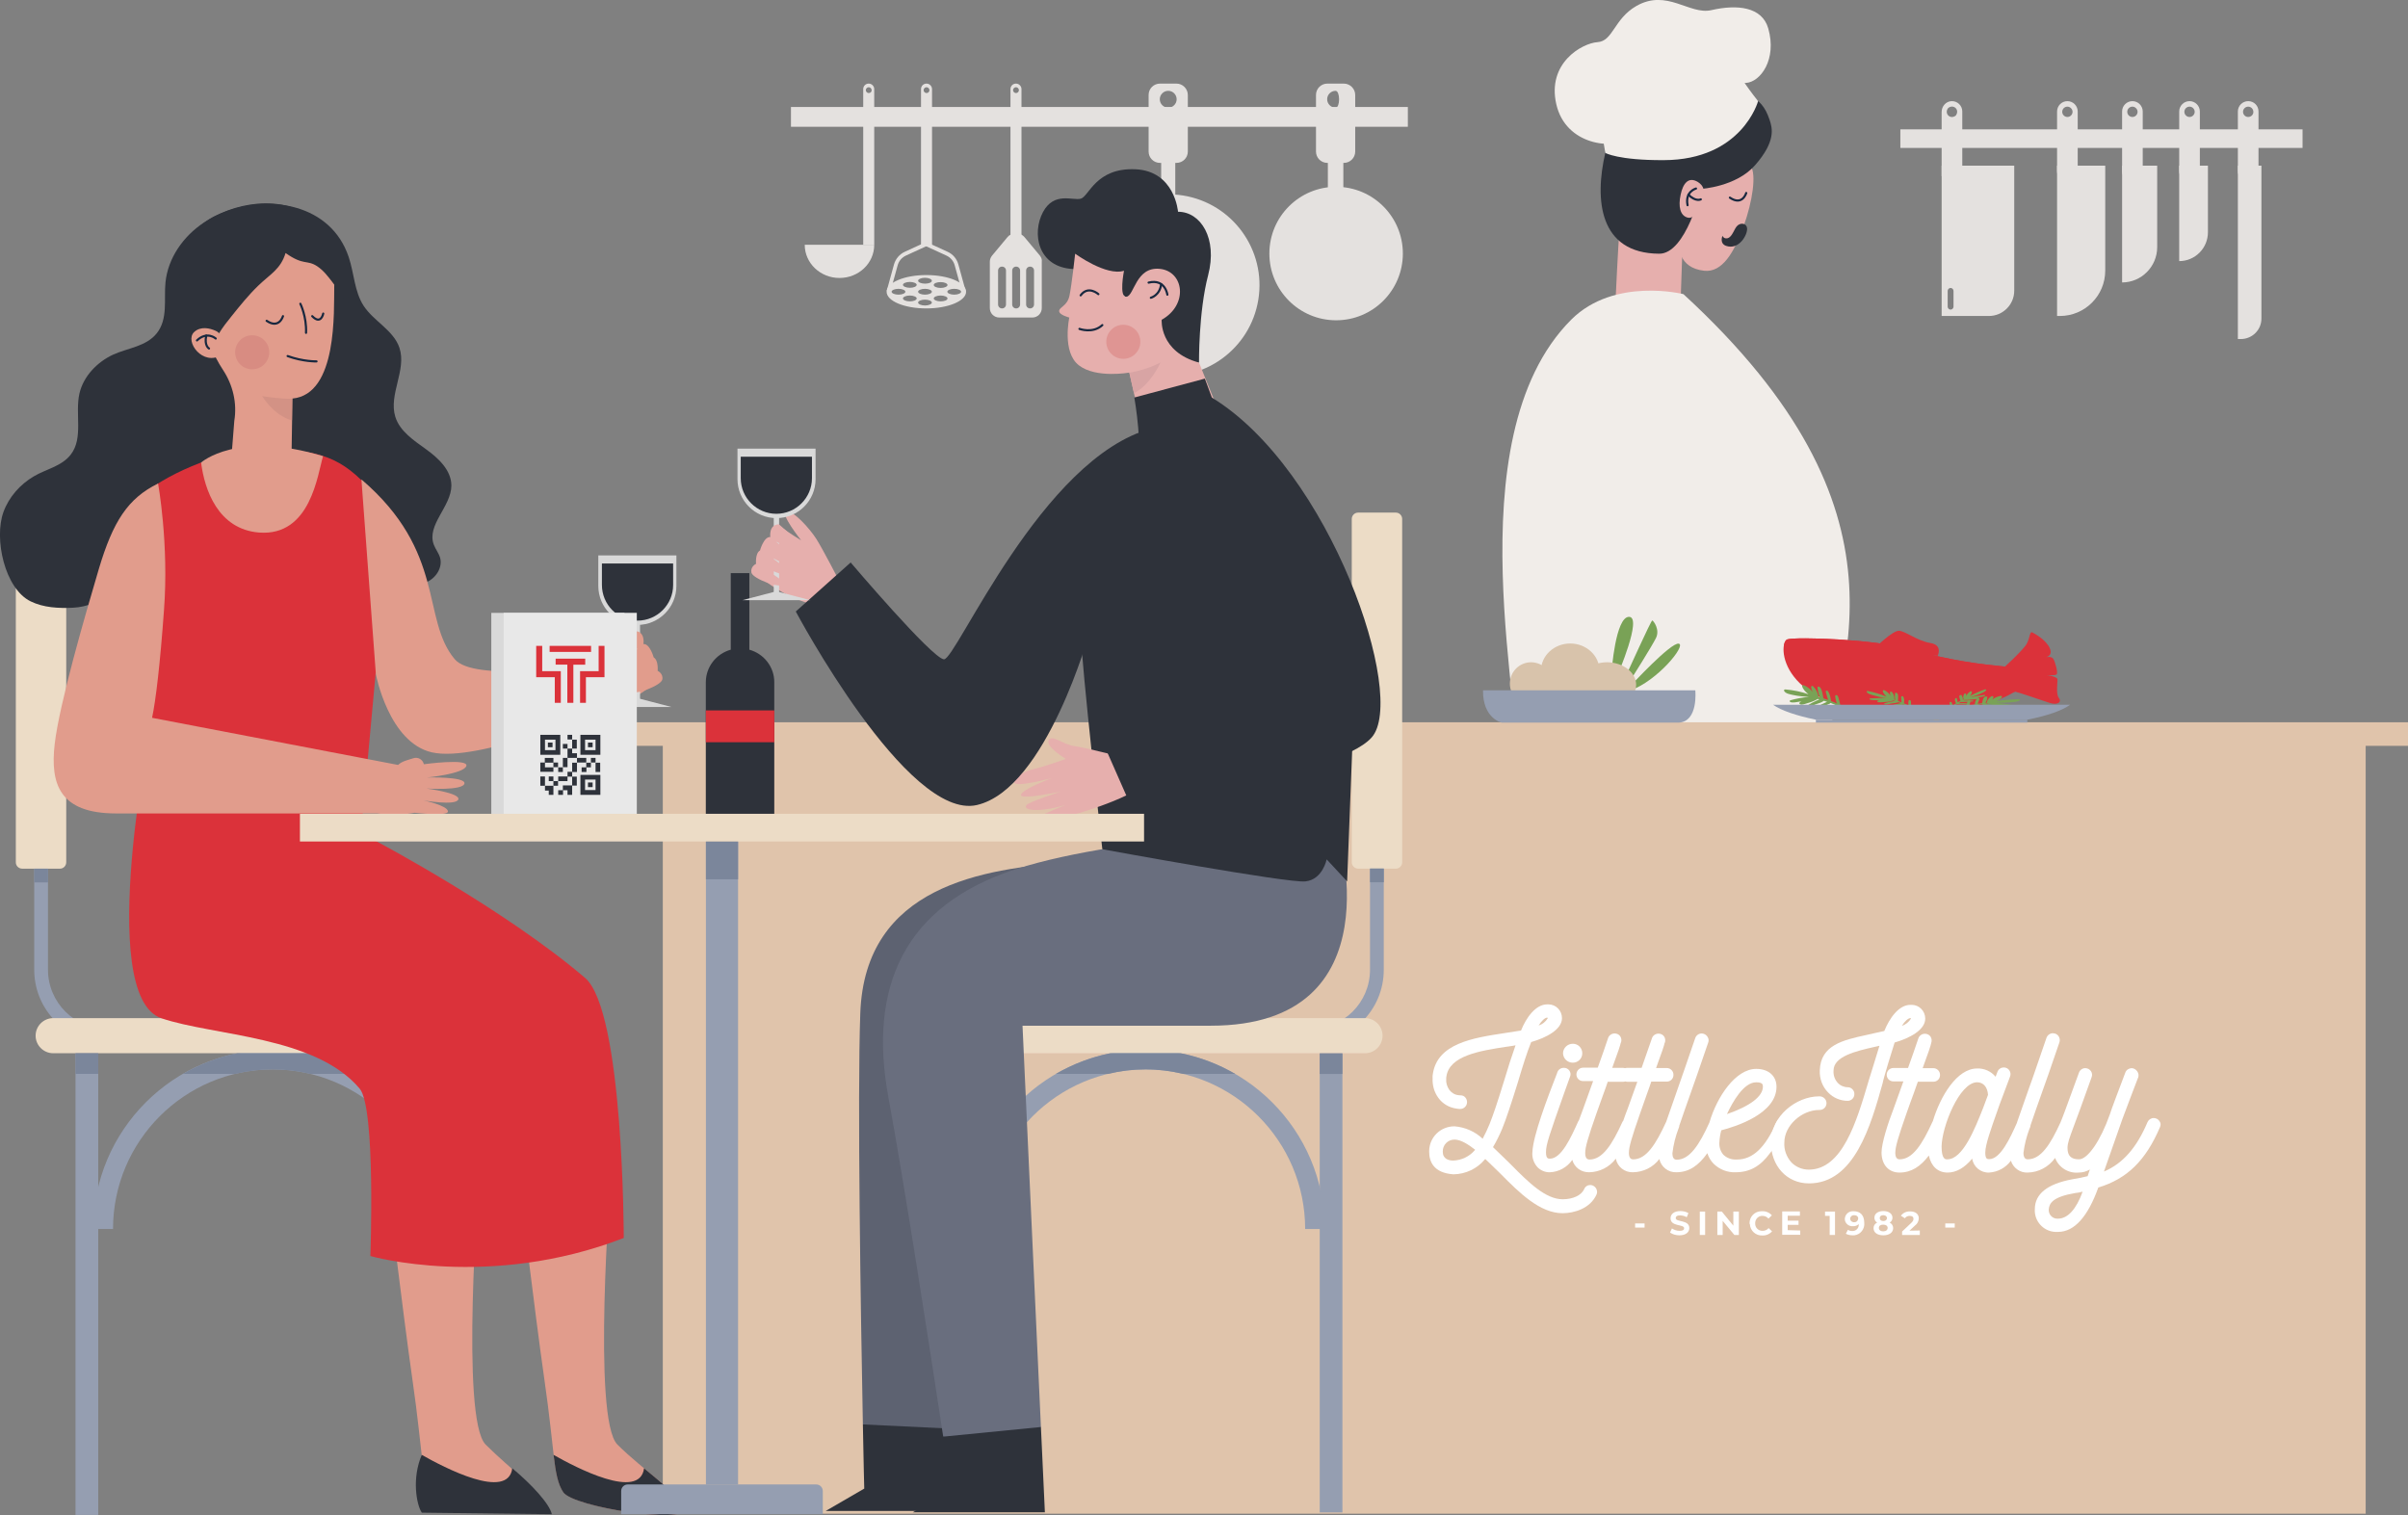 <?xml version="1.0" encoding="utf-8"?>
<!-- Generator: Adobe Illustrator 24.2.0, SVG Export Plug-In . SVG Version: 6.00 Build 0)  -->
<svg version="1.1" id="Слой_1" xmlns="http://www.w3.org/2000/svg" xmlns:xlink="http://www.w3.org/1999/xlink" x="0px" y="0px"
	 width="1399.8px" height="880.8px" viewBox="0 0 1399.8 880.8" style="enable-background:new 0 0 1399.8 880.8;"
	 xml:space="preserve">
<rect x="0" y="0" width="1399.8" height="880.8" fill="#808080" stroke="none"/>
<style type="text/css">
	.st0{fill:#E4E1DF;}
	.st1{fill:#E6AFAD;}
	.st2{fill:#2E323A;}
	.st3{fill:#F1EDE9;}
	.st4{fill:#360F2C;}
	.st5{fill:#FFB76E;}
	.st6{fill:#20307A;}
	.st7{fill:#1A4EA0;}
	.st8{fill:#E0C4AB;}
	.st9{fill:#FFFFFF;}
	.st10{fill:none;stroke:#18283F;stroke-width:1.25;stroke-linecap:round;stroke-linejoin:round;stroke-miterlimit:10;}
	.st11{fill:#DF9593;}
	.st12{fill:#D8A4A4;}
	.st13{fill:#959EB1;}
	.st14{fill:#ECDCC6;}
	.st15{fill:#7B869B;}
	.st16{fill:#E19C8C;}
	.st17{fill:#D9D9D9;}
	.st18{fill:#DB323A;}
	.st19{fill:#5D6271;}
	.st20{fill:#696E7E;}
	.st21{fill:#E8E8E8;}
	.st22{fill:#D39285;}
	.st23{fill:#D88C82;}
	.st24{fill:#79A256;}
	.st25{fill:#D8C3AB;}
	.st26{fill:#C4873C;}
</style>
<g>
	<g>
		<path class="st0" d="M488,161.6c11.2,0,20.2-8.6,20.2-19.3h-40.4C467.8,153,476.9,161.6,488,161.6z"/>
		<path class="st0" d="M505,48.6c-1.8,0-3.2,1.4-3.2,3.2v90.5h6.4V51.8C508.2,50.1,506.8,48.6,505,48.6z M505,54.1
			c-0.9,0-1.7-0.8-1.7-1.7c0-0.9,0.8-1.7,1.7-1.7c0.9,0,1.7,0.8,1.7,1.7C506.8,53.3,506,54.1,505,54.1z"/>
	</g>
	<g>
		<path class="st0" d="M538.6,48.6c-1.8,0-3.2,1.4-3.2,3.2v90.5h6.4V51.8C541.8,50.1,540.4,48.6,538.6,48.6z M538.6,54.1
			c-0.9,0-1.7-0.8-1.7-1.7c0-0.9,0.8-1.7,1.7-1.7c0.9,0,1.7,0.8,1.7,1.7C540.3,53.3,539.6,54.1,538.6,54.1z"/>
		<path class="st0" d="M538.5,159.9c-12.8,0-23.1,4.4-23.1,9.7c0,5.4,10.3,9.7,23.1,9.7c12.8,0,23.1-4.4,23.1-9.7
			C561.6,164.2,551.2,159.9,538.5,159.9z M546.8,164c2.2,0,4,0.8,4,1.7c0,0.9-1.8,1.7-4,1.7s-4-0.8-4-1.7
			C542.8,164.7,544.6,164,546.8,164z M518.3,169.6c0-0.9,1.8-1.7,4-1.7s4,0.8,4,1.7c0,0.9-1.8,1.7-4,1.7S518.3,170.5,518.3,169.6z
			 M528.9,175.2c-2.2,0-4-0.8-4-1.7c0-0.9,1.8-1.7,4-1.7c2.2,0,4,0.8,4,1.7C532.8,174.5,531.1,175.2,528.9,175.2z M528.9,167.3
			c-2.2,0-4-0.8-4-1.7c0-0.9,1.8-1.7,4-1.7c2.2,0,4,0.8,4,1.7C532.8,166.6,531.1,167.3,528.9,167.3z M537.7,177.6
			c-2.2,0-4-0.8-4-1.7c0-0.9,1.8-1.7,4-1.7s4,0.8,4,1.7C541.7,176.8,539.9,177.6,537.7,177.6z M537.7,171.3c-2.2,0-4-0.8-4-1.7
			c0-0.9,1.8-1.7,4-1.7s4,0.8,4,1.7C541.7,170.5,539.9,171.3,537.7,171.3z M537.7,164.9c-2.2,0-4-0.8-4-1.7c0-0.9,1.8-1.7,4-1.7
			s4,0.8,4,1.7C541.7,164.2,539.9,164.9,537.7,164.9z M546.8,175.2c-2.2,0-4-0.8-4-1.7c0-0.9,1.8-1.7,4-1.7s4,0.8,4,1.7
			C550.8,174.5,549,175.2,546.8,175.2z M554.7,171.3c-2.2,0-4-0.8-4-1.7c0-0.9,1.8-1.7,4-1.7c2.2,0,4,0.8,4,1.7
			C558.7,170.5,556.9,171.3,554.7,171.3z"/>
		<g>
			<g>
				<path class="st0" d="M516.7,170c-0.1,0-0.2,0-0.3,0c-0.6-0.2-1-0.8-0.8-1.4l4.1-14.9c0.9-3.2,3.2-5.9,6.2-7.3l12.2-5.6
					c0.6-0.3,1.2,0,1.5,0.6c0.3,0.6,0,1.2-0.6,1.5l-12.2,5.6c-2.5,1.1-4.3,3.2-5,5.8l-4.1,14.9C517.7,169.7,517.2,170,516.7,170z"/>
			</g>
			<g>
				<path class="st0" d="M560.2,170c-0.5,0-1-0.3-1.1-0.8l-4.1-14.9c-0.7-2.6-2.5-4.7-5-5.8l-12.2-5.6c-0.6-0.3-0.8-0.9-0.6-1.5
					c0.3-0.6,0.9-0.8,1.5-0.6l12.2,5.6c3.1,1.4,5.3,4.1,6.2,7.3l4.1,14.9c0.2,0.6-0.2,1.2-0.8,1.4C560.4,170,560.3,170,560.2,170z"
					/>
			</g>
		</g>
	</g>
	<g>
		<path class="st0" d="M590.6,48.6c-1.8,0-3.2,1.4-3.2,3.2v90.5h6.4V51.8C593.8,50.1,592.4,48.6,590.6,48.6z M590.6,54.1
			c-0.9,0-1.7-0.8-1.7-1.7c0-0.9,0.8-1.7,1.7-1.7s1.7,0.8,1.7,1.7C592.3,53.3,591.6,54.1,590.6,54.1z"/>
		<path class="st0" d="M604.5,148.6l-9-10.8c-1.1-1.3-2.6-2-4.3-2H590c-1.6,0-3.2,0.7-4.3,2l-9,10.8c-0.8,1-1.3,2.2-1.3,3.5v27
			c0,3.1,2.5,5.5,5.5,5.5h19.2c3.1,0,5.5-2.5,5.5-5.5v-27C605.8,150.9,605.3,149.6,604.5,148.6z M584.8,177c0,1.3-1,2.3-2.3,2.3
			c-1.3,0-2.3-1-2.3-2.3v-19.7c0-1.3,1-2.3,2.3-2.3c1.3,0,2.3,1,2.3,2.3V177z M593,177c0,1.3-1,2.3-2.3,2.3c-1.3,0-2.3-1-2.3-2.3
			v-19.7c0-1.3,1-2.3,2.3-2.3c1.3,0,2.3,1,2.3,2.3V177z M601.1,177c0,1.3-1,2.3-2.3,2.3c-1.3,0-2.3-1-2.3-2.3v-19.7
			c0-1.3,1-2.3,2.3-2.3c1.3,0,2.3,1,2.3,2.3V177z"/>
	</g>
	<g>
		
			<ellipse transform="matrix(0.16 -0.987 0.987 0.16 407.001 809.916)" class="st0" cx="679.5" cy="165.8" rx="52.8" ry="52.8"/>
		<rect x="675" y="87.5" class="st0" width="8.2" height="42.1"/>
		<path class="st0" d="M683.9,48.6h-9.6c-3.6,0-6.6,2.9-6.6,6.6v32.9c0,3.6,2.9,6.6,6.6,6.6h9.6c3.6,0,6.6-2.9,6.6-6.6V55.2
			C690.5,51.6,687.5,48.6,683.9,48.6z M679.1,62.6c-2.7,0-4.9-2.2-4.9-4.9c0-2.7,2.2-4.9,4.9-4.9c2.7,0,4.9,2.2,4.9,4.9
			C684,60.4,681.8,62.6,679.1,62.6z"/>
	</g>
	<g>
		<circle class="st0" cx="776.7" cy="147.4" r="38.8"/>
		<rect x="771.9" y="87.5" class="st0" width="9" height="42.1"/>
		<path class="st0" d="M781.2,48.6h-9.6c-3.6,0-6.6,2.9-6.6,6.6v32.9c0,3.6,2.9,6.6,6.6,6.6h9.6c3.6,0,6.6-2.9,6.6-6.6V55.2
			C787.8,51.6,784.8,48.6,781.2,48.6z M776.4,62.6c-2.7,0-4.9-2.2-4.9-4.9c0-2.7,2.2-4.9,4.9-4.9C779.1,52.9,779.1,62.6,776.4,62.6z
			"/>
	</g>
	<rect x="459.8" y="62.2" class="st0" width="358.6" height="11.5"/>
</g>
<g>
	<rect x="1104.7" y="75.2" class="st0" width="233.8" height="10.8"/>
	<g>
		<path class="st0" d="M1197.4,183.7h-1.6V96.3h28v61C1223.8,171.9,1212,183.7,1197.4,183.7z"/>
		<path class="st0" d="M1201.8,58.8c-3.3,0-6,2.7-6,6v34.7c0,3.3,2.7,6,6,6s6-2.7,6-6V64.8C1207.8,61.5,1205.1,58.8,1201.8,58.8z
			 M1201.8,68c-1.7,0-3-1.4-3-3c0-1.7,1.4-3,3-3s3,1.4,3,3C1204.8,66.6,1203.5,68,1201.8,68z"/>
	</g>
	<g>
		<path class="st0" d="M1140.7,64.8c0-3.4-2.8-6.1-6.2-6c-3.3,0.1-5.8,3-5.8,6.3v37.3c5.3,6,12,2.4,12-2.9V64.8z M1136.9,67.2
			c-3.2,2.5-6.9-1.2-4.4-4.4C1135.7,60.3,1139.4,63.9,1136.9,67.2z"/>
		<path class="st0" d="M1128.7,96.3v87.4h27.5c8.1,0,14.7-6.6,14.7-14.7V96.3H1128.7z M1135.6,178.3c0,0.9-0.8,1.7-1.7,1.7
			c-0.9,0-1.7-0.8-1.7-1.7v-9.2c0-0.9,0.8-1.7,1.7-1.7c0.9,0,1.7,0.8,1.7,1.7V178.3z"/>
	</g>
	<g>
		<path class="st0" d="M1233.6,164.2L1233.6,164.2V96.3h20.4v47.4C1254,155,1244.8,164.2,1233.6,164.2z"/>
		<path class="st0" d="M1239.6,58.8c-3.3,0-6,2.7-6,6v34.7c0,3.3,2.7,6,6,6s6-2.7,6-6V64.8C1245.6,61.5,1242.9,58.8,1239.6,58.8z
			 M1239.6,68c-1.7,0-3-1.4-3-3c0-1.7,1.4-3,3-3s3,1.4,3,3C1242.6,66.6,1241.3,68,1239.6,68z"/>
	</g>
	<g>
		<path class="st0" d="M1266.8,151.8L1266.8,151.8V96.3h16.7V135C1283.5,144.3,1276,151.8,1266.8,151.8z"/>
		<path class="st0" d="M1272.8,58.8c-3.3,0-6,2.7-6,6v34.7c0,3.3,2.7,6,6,6c3.3,0,6-2.7,6-6V64.8
			C1278.8,61.5,1276.1,58.8,1272.8,58.8z M1272.8,68c-1.7,0-3-1.4-3-3c0-1.7,1.4-3,3-3c1.7,0,3,1.4,3,3
			C1275.8,66.6,1274.5,68,1272.8,68z"/>
	</g>
	<g>
		<path class="st0" d="M1302.6,197.1h-1.7V96.3h13.7v88.7C1314.7,191.7,1309.3,197.1,1302.6,197.1z"/>
		<path class="st0" d="M1306.9,58.8c-3.3,0-6,2.7-6,6v34.7c0,3.3,2.7,6,6,6c3.3,0,6-2.7,6-6V64.8
			C1312.9,61.5,1310.3,58.8,1306.9,58.8z M1306.9,68c-1.7,0-3-1.4-3-3c0-1.7,1.4-3,3-3c1.7,0,3,1.4,3,3
			C1310,66.6,1308.6,68,1306.9,68z"/>
	</g>
</g>
<g>
	<path class="st1" d="M944.4,106.7c0,0-1.9,15.1-2.9,26.7c-1.1,11.6-2.1,38.2-2.4,41.2c-0.3,2.5,7.8,7,18.8,6.1
		c18.5-1.7,19.2-4.1,19.2-4.1c-0.3-1.8,1.2-43.1,2.9-70.3C980.3,100.4,944.4,106.7,944.4,106.7z"/>
	<g>
		<path class="st1" d="M984.5,110.7c0,0-23.1,43.3,6.1,46.7c10.6,1.2,17.5-10.7,23-25.9c5.2-14.5,7.5-30.1,4.1-35
			C1013.4,90.3,984.5,110.7,984.5,110.7z"/>
		<path class="st2" d="M989,109.8c0,0-8.8,37.8-24.5,37.7c-34.9-0.2-37.7-31.3-31.3-58.7c2.8-11.8,8.2-19.4,15.4-27.1
			c7.2-7.7,33-25.8,53.2-13.2c12.7,7.9,21.6,5.3,26.9,21.2c1.6,4.8,3.8,12.4-8.5,26.4C1009.2,108.6,989,109.8,989,109.8z"/>
		<path class="st1" d="M989.5,116.9c-2,6-5,10.8-8.8,9.5c-3.8-1.2-5.3-6.1-3.7-13.3c1.3-6.2,4.4-10.7,10-7.3
			C990.4,108,991.5,110.9,989.5,116.9z"/>
		<path class="st3" d="M933.2,88.9c0,0,7.4,4.3,33.9,4.2c45.6-0.1,54.9-34.3,54.9-34.3s-15.3-18.9-18.4-29.9s-12.6-19.8-35.1-15.3
			C946,18.2,934.5,32.3,932,40.6C927,57.3,933.2,88.9,933.2,88.9z"/>
		<path class="st3" d="M951.2,3.5c-13,7.5-13.5,20.4-22.5,21c-9,0.6-29.5,12.1-24,36.1c5.5,24,33.2,26.6,42.8,19.8
			c15.9-11.3,27.1,7.7,43.4-8.4c9.4-9.3,7.7-22.8,24.1-23.8c8.3-0.5,18.1-13.6,12.9-31.7c-3.6-12.5-17.9-14.1-33.1-10.6
			C982.1,8.8,969-6.7,951.2,3.5z"/>
		<path class="st2" d="M1015.6,132.7c-0.2-2.5-3-3.5-5.3-1.8c-2.3,1.7-3,6.8-6.1,7.6c-2.2,0.5-2.9-1.4-2.9-1.4s-1.9,4.3,2,5.8
			C1010.9,145.6,1016,136.4,1015.6,132.7z"/>
	</g>
	<g>
		<g>
			<path class="st4" d="M922.9,854.6c3.5,1.1,4.1-9.1,10.2-8c6.1,1,3.8,4.7,16.1,11c2.8,1.4-8.9,3.3-15.1,3.3
				C927.9,861,919.9,853.7,922.9,854.6z"/>
			<path class="st4" d="M966,876.3h-53.4c0,0-3.2-15.1,4.1-22.3c3.1-3.1,11.8-8,25.4,0C954,860.8,968,864.4,966,876.3z"/>
			<g>
				<path class="st5" d="M928.6,835.5c3.8,0.4,7.1,0.9,9.2,2.5c-1.7,6.1-2.1,9.6-3.6,14.4c-1.3,4.3-14.4,4.4-14.7,0.4
					c-0.4-5.2,0.2-9.2,0-16.6C922.5,835.9,925.1,835.1,928.6,835.5z"/>
			</g>
		</g>
		<path class="st6" d="M908.9,353.2c-9.6,19.8-22.7,38-21.5,72c1.4,39,12.8,179.6,13,204.2c0.3,24.6,10,206.5,10.8,211.7
			c0.8,5,34.3,7.4,35.9,2.4c3.5-10.9,56.8-399.3,49.8-433.6C990,375.6,921,328.2,908.9,353.2z"/>
	</g>
	<g>
		<g>
			<path class="st4" d="M1030.4,854.6c3.5,1.1,4.1-9.1,10.2-8c6.1,1,3.8,4.7,16.1,11c2.8,1.4-8.9,3.3-15.1,3.3
				C1035.5,861,1027.4,853.7,1030.4,854.6z"/>
			<path class="st4" d="M1073.5,876.3h-53.4c0,0-3.2-15.1,4.1-22.3c3.1-3.1,11.8-8,25.4,0C1061.5,860.8,1075.5,864.4,1073.5,876.3z"
				/>
			<g>
				<path class="st5" d="M1030.7,833.6c3.7-0.6,7-1,9.5,0.1c0,6.3,0.4,9.8,0.2,14.8c-0.2,4.5-12.8,8-14,4.2c-1.7-5-2.2-9-4.3-16
					C1024.9,835.6,1027.3,834.1,1030.7,833.6z"/>
			</g>
		</g>
		<path class="st7" d="M934,380.2c-9.6,27.1-10.4,67.9,5.8,94.6c26,42.6,41.6,146.1,46,169.7c4.5,23.6,25.5,193.2,27.2,198
			c1.6,4.6,39.1,3.2,39.8-2.1c0.8-5.5,8.9-110.5,5.6-220.6c-3.5-113.5-18.5-232.4-19-250.3C1038.7,339.5,943.3,354.1,934,380.2z"/>
	</g>
	<g>
		<g>
			<g>
				<path class="st6" d="M911.8,340.7c13.4,3.7,28.3,7.1,44,10c28.4,5.1,43.3,6,63.7,5.8c-6.1,42.9-9.4,83.3-54.7,83.9
					c-63.6,0.7-64.9-55.6-54.8-92.4C910.7,345.7,911.2,343.3,911.8,340.7z"/>
			</g>
		</g>
	</g>
	<g>
		<path class="st3" d="M978.6,171c137.4,126.3,93.4,216,75.7,288.4c-3.7,15.2-182.2,24-173.2-10.8c6.6-25.6-37.5-193,32.3-262.8
			C938.4,160.9,978.6,171,978.6,171z"/>
	</g>
</g>
<g>
	<g>
		<rect x="385.3" y="424.1" class="st8" width="989.9" height="455.9"/>
		<rect x="356" y="419.9" class="st8" width="1043.8" height="13.7"/>
	</g>
</g>
<g id="Group_49" transform="translate(271.907 -313.284)">
	<g id="Group_45" transform="translate(-235.294 350.038)">
		<g id="Group_44">
			<path id="Path_104" class="st9" d="M913.9,674.5h5.5v2.4h-5.5V674.5z"/>
			<path id="Path_105" class="st9" d="M934.2,679.8l1.1-2.4c1.3,0.9,2.9,1.4,4.5,1.4c1.9,0,2.6-0.6,2.6-1.5c0-2.5-7.9-0.8-7.9-5.8
				c0-2.3,1.9-4.2,5.7-4.2c1.7,0,3.3,0.4,4.7,1.2l-1,2.4c-1.1-0.7-2.4-1-3.8-1.1c-1.9,0-2.6,0.7-2.6,1.6c0,2.5,7.9,0.8,7.9,5.8
				c0,2.3-1.9,4.2-5.8,4.2C937.7,681.4,935.8,680.9,934.2,679.8z"/>
			<path id="Path_106" class="st9" d="M951.5,667.6h3.1v13.6h-3.1V667.6z"/>
			<path id="Path_107" class="st9" d="M974.2,667.6v13.6h-2.6l-6.8-8.2v8.2h-3.1v-13.6h2.6l6.7,8.2v-8.2H974.2z"/>
			<path id="Path_108" class="st9" d="M980.4,674.4c0-3.9,3.1-7,6.9-7c0.2,0,0.3,0,0.5,0c2.1-0.1,4.2,0.8,5.6,2.4l-2,1.9
				c-0.8-1-2.1-1.6-3.4-1.6c-2.3-0.1-4.2,1.7-4.3,4c0,0.1,0,0.2,0,0.4c-0.1,2.3,1.7,4.2,4,4.3c0.1,0,0.2,0,0.4,0
				c1.3,0,2.6-0.6,3.4-1.6l2,1.9c-1.4,1.6-3.5,2.5-5.6,2.4c-3.8,0.2-7.1-2.7-7.3-6.6C980.4,674.7,980.4,674.5,980.4,674.4z"/>
			<path id="Path_109" class="st9" d="M1009.9,678.6v2.5h-10.5v-13.6h10.3v2.5h-7.1v2.9h6.3v2.4h-6.3v3.1L1009.9,678.6z"/>
			<path id="Path_110" class="st9" d="M1030.1,667.6v13.6h-3.1v-11.1h-2.7v-2.5L1030.1,667.6z"/>
			<path id="Path_111" class="st9" d="M1047.1,674.1c0.4,3.6-2.2,6.9-5.8,7.3c-0.4,0-0.7,0-1.1,0c-1.3,0-2.6-0.3-3.8-0.9l1.2-2.3
				c0.8,0.5,1.6,0.7,2.5,0.7c2,0.1,3.7-1.4,3.8-3.4c0-0.2,0-0.4,0-0.6c-0.9,0.8-2.1,1.3-3.4,1.2c-2.4,0.2-4.5-1.6-4.7-3.9
				c0-0.1,0-0.2,0-0.3c0.1-2.6,2.2-4.6,4.8-4.5c0.1,0,0.2,0,0.3,0C1044.8,667.4,1047.1,669.7,1047.1,674.1z M1043.6,671.7
				c0-1.2-0.9-2-2.4-2c-1.1-0.1-2.1,0.7-2.3,1.8c0,0.1,0,0.2,0,0.2c0,1.1,0.9,2,2,2.1c0.1,0,0.2,0,0.3,0c1.2,0.1,2.2-0.7,2.3-1.9
				C1043.6,671.8,1043.6,671.8,1043.6,671.7z"/>
			<path id="Path_112" class="st9" d="M1063.9,677.2c0,2.6-2.3,4.2-5.7,4.2c-3.5,0-5.7-1.6-5.7-4.2c0-1.4,0.8-2.6,2.1-3.2
				c-1-0.6-1.6-1.6-1.6-2.8c0-2.4,2.1-3.9,5.2-3.9s5.3,1.5,5.3,3.9c0,1.2-0.6,2.2-1.6,2.8C1063.1,674.6,1063.9,675.8,1063.9,677.2z
				 M1060.7,677.1c0-1.2-1-1.9-2.6-1.9c-1.6,0-2.5,0.7-2.5,1.9c0,1.2,1,2,2.5,2C1059.7,679.1,1060.7,678.3,1060.7,677.1
				L1060.7,677.1z M1056.1,671.4c0,1,0.8,1.7,2.1,1.7c1.3,0,2.1-0.7,2.1-1.7s-0.9-1.7-2.1-1.7
				C1056.9,669.7,1056.1,670.3,1056.1,671.4z"/>
			<path id="Path_113" class="st9" d="M1079.4,678.6v2.6h-10.3v-2l5.2-4.9c1.2-1.1,1.4-1.8,1.4-2.5c0-1.1-0.7-1.7-2.2-1.7
				c-1.1,0-2.2,0.5-2.8,1.4l-2.3-1.5c1.3-1.7,3.3-2.6,5.4-2.5c3,0,5,1.5,5,4c0,1.7-0.9,3.3-2.3,4.3l-3.1,2.9L1079.4,678.6z"/>
			<path id="Path_114" class="st9" d="M1094.2,674.5h5.5v2.4h-5.5V674.5z"/>
		</g>
	</g>
	<g id="Group_48" transform="translate(-271.907 313.284)">
		<g id="Group_46">
			<path id="Path_115" class="st9" d="M924.5,688.9c-1.6,0-3,0.9-3.6,2.4c-1.6,3.6-6.5,5.9-12.5,5.9c-10,0-20-10-29.7-19.8l-1.5-1.5
				c-1.1-1.1-2.2-2.2-3.4-3.3c-2-1.9-3.9-3.8-5.9-5.7c2-3.4,3.8-7,5.3-10.6c2.4-5.9,5.2-14.4,9.1-26.9c3-10.1,5.4-17.7,7.8-23.6
				c8.8-2.5,17.9-7.3,17.9-13.9c0-4.4-3.5-8-7.9-8c-0.2,0-0.5,0-0.7,0c-6.7,0-12.2,7.7-15.2,15.2l-9.6,1.5c-18.4,2.8-39.2,6-41.7,24
				c-0.1,0.7-0.2,1.5-0.1,2.2c-0.2,4.1,0.9,8.1,3.3,11.4c2.5,3.5,6.3,5.7,10.6,6.3c0.7,0.1,1.4,0.2,2,0.2c2.1,0.1,4-1.6,4.1-3.7
				c0.1-1.1-0.3-2.2-1-3c-0.7-0.8-1.6-1.2-2.7-1.2l-1.2-0.1c-2.2-0.2-4.1-1.4-5.4-3.1c-1.3-1.9-2-4.1-1.8-6.4c0-0.4,0-0.9,0.1-1.3
				c1.7-12.2,19.4-15,35.1-17.4l0.8-0.1c1.4-0.2,2.9-0.4,4.3-0.7c-2.3,6.5-4.5,13.4-6.3,19.5c-4.8,15.6-6.6,20.7-8.8,26.3
				c-1.2,2.9-2.5,5.7-4,8.5c-4.5-4.2-10.2-6.7-16.3-7.2c-8.1-0.1-14.7,6.3-14.8,14.3c0,0.2,0,0.3,0,0.5c0,5.5,2.4,12.3,14.1,13.1
				c7-0.1,13.7-3.2,18.2-8.6c0.1-0.1,0.2-0.2,0.3-0.3c1.7,1.5,3.3,3.2,5.1,4.9c1,1,2.1,2,3.1,3l1.1,1.1
				c10.5,10.6,22.5,22.5,35.6,22.5c6.9,0,16.2-2.8,19.8-10.9c0.2-0.5,0.3-0.9,0.3-1.4C928.4,690.7,926.6,689,924.5,688.9z
				 M899.4,591.6c0.2,0,0.3,0.1,0.3,0.3c0,0,0,0,0,0.1c-1.2,2-3.1,3.5-5.3,4.2C896.1,593.5,898.1,591.6,899.4,591.6z M845.5,662.5
				c3.8,0,8.3,3,12,5.9c-0.1,0.1-0.2,0.3-0.3,0.4c-3.1,3.6-7.6,5.7-12.3,5.9c-2.8,0-6.2-0.9-6.2-5.2
				C838.6,665.7,841.6,662.5,845.5,662.5C845.5,662.5,845.5,662.5,845.5,662.5z"/>
			<path id="Path_116" class="st9" d="M914.3,617.8c3,0,5.5-2.4,5.5-5.4c0,0,0-0.1,0-0.1c0-3-2.4-5.5-5.4-5.5c0,0-0.1,0-0.1,0
				c-3.1,0-5.6,2.4-5.7,5.5C908.7,615.4,911.2,617.8,914.3,617.8z"/>
			<path id="Path_117" class="st9" d="M1040.3,653.9c0-1.6-1-3.1-2.5-3.7c-0.5-0.2-0.9-0.2-1.4-0.2c-1.6,0-3,0.9-3.7,2.3
				c-6.5,14.9-13.8,21.8-23,21.8h-0.5c-2.8,0.1-5.4-0.9-7.4-2.8c-1.7-2-2.5-4.6-2.3-7.2c0.1-2.4,0.5-4.7,1.1-7
				c8.5-2.2,32.1-9.6,32.1-25.3c0-6.3-4.6-10.4-11.8-10.4c-11.9,0-22.8,16.1-27.2,31.2c-5.9,13-11.5,21.6-19,21.6
				c-1.7,0-2.5-1.3-2.5-3.8c0.6-5,1.8-9.8,3.6-14.5c0.1-0.2,0.2-0.3,0.2-0.5c0.1-0.3,0.2-0.6,0.2-1c2.2-6.5,4.4-12.7,6.6-18.9
				c1.3-3.6,2.5-7.2,3.8-10.8l6.4-18.6c0.4-1,0.3-2.1-0.2-3c-0.5-1-1.3-1.7-2.4-2.1c-0.4-0.1-0.8-0.2-1.1-0.2c-1.7,0-3.2,1-3.8,2.6
				l-6.4,18.6c-1.2,3.5-2.5,7.1-3.7,10.6c-2.3,6.6-4.6,13.2-6.8,19.5c-6,13.1-11.6,21.9-19.2,21.9c-1.7,0-2.5-1.3-2.5-3.8
				c0-3.4,1.6-8.9,6.5-22.9c1.6-4.4,2.8-7.9,3.8-10.8c1.3-3.6,2.2-6.1,2.7-7.7h9c2.2,0,3.9-1.7,3.9-3.9c0,0,0-0.1,0-0.1
				c0-2.2-1.8-3.9-3.9-3.9h-6.2c3.5-9.5,4.7-13.1,5-14.7l0.1,0c0.4-1.2,0.3-2.5-0.4-3.6c-0.7-1.1-2-1.7-3.3-1.7
				c-1.7,0-3.3,1.1-3.8,2.7c-0.3,0.9-4.8,13.9-6,17.2h-8.5c-0.4,0-0.8,0.1-1.2,0.2c-0.4-0.1-0.8-0.2-1.2-0.2h-6.2
				c3.5-9.5,4.7-13.1,5-14.7l0.1,0c0.4-1.2,0.3-2.5-0.4-3.6c-0.7-1.1-2-1.7-3.3-1.7c-1.7,0-3.3,1.1-3.8,2.7
				c-0.2,0.9-4.8,13.9-6,17.2h-8.5c-2.2,0-3.9,1.8-3.9,3.9c0,2.2,1.7,3.9,3.9,3.9c0,0,0,0,0,0h5.8l-5.6,15.6
				c-0.9,2.3-1.8,4.8-2.7,7.3c-0.1,0.1-0.2,0.2-0.3,0.4l-0.1,0.2c-4.1,9.1-9.7,21.6-16.4,21.6c-1,0-2.3,0-2.3-3.8
				c0-4.5,1.9-9.8,10.8-35l3.2-8.9c0.5-1.2,0.3-2.5-0.4-3.5c-0.8-1.1-2-1.7-3.4-1.6c-1.6,0-3.1,1.1-3.6,2.6l-0.2,0.6
				c-5.6,14.4-13.9,36.1-14.3,45.8c-0.3,3.2,0.8,6.4,3,8.8c1.9,1.9,4.5,3,7.2,2.9c5.2-0.2,10-2.9,13-7.2c1.2,4.4,5.2,7.3,9.8,7.2
				c6.1-0.1,11.8-3,15.5-7.9c0.9,4.7,5.1,8.1,10,7.9c6-0.1,11.7-2.9,15.3-7.7c1,4.6,5.2,7.9,9.9,7.7c7.4,0,13-4,18-11.1
				c0.7,2.3,2,4.5,3.7,6.2c3.4,3.3,8,5.1,12.7,4.9c8.4,0,14.5-3.6,20-11.1c4-4.8,7.2-10.2,9.7-15.9c0-0.1,0-0.1,0.1-0.2
				C1039.5,654.4,1040.3,654.2,1040.3,653.9z M1020.9,629.2c3.6,0,3.9,1.2,3.9,2.5c0,5.7-7.4,11.3-20.9,16
				C1007.2,640.6,1013.6,629.2,1020.9,629.2L1020.9,629.2z M943.2,652.1c-6,13.2-11.6,22-19.2,22c-1.7,0-2.5-1.3-2.5-3.8
				c0-3.4,1.6-8.9,6.5-22.9c1.6-4.5,2.9-8,3.9-10.9c1.3-3.6,2.2-6,2.7-7.6h9c0.4,0,0.8-0.1,1.2-0.2c0.4,0.1,0.8,0.2,1.2,0.2h5.8
				l-5.6,15.6c-0.9,2.3-1.8,4.7-2.6,7.1C943.4,651.8,943.3,651.9,943.2,652.1L943.2,652.1z"/>
		</g>
		<g id="Group_47" transform="translate(60.668 0.075)">
			<path id="Path_118" class="st9" d="M1040.7,606c8.7-2.5,17.8-7.3,17.8-13.9c0-4.4-3.5-8-7.9-8c-0.2,0-0.5,0-0.7,0
				c-6.8,0-12.2,7.8-15.2,15.2l-5.9,1.3c-1.5,0.3-3,0.7-4.4,1c-13.8,3-26.7,5.9-27.2,20.6c-0.2,4.8,1.5,9.5,4.9,12.9
				c3,3.1,7.1,4.8,11.3,4.8c2.1,0,3.8-1.6,3.9-3.7c0.1-1.1-0.3-2.1-1-2.9c-0.7-0.8-1.7-1.3-2.8-1.3c-2.2,0-4.3-0.9-5.8-2.5
				c-1.8-1.9-2.7-4.5-2.5-7.2c0-8.3,13.1-11.3,23.6-13.7l1.8-0.4l1.3-0.3l-0.6,1.9c-1.6,5.2-4.2,13.8-5.5,17.8l-0.5,1.7
				c-6.7,22.6-15,50.6-34.5,50.6c-3.8,0-7.4-1.5-10-4.1c-2.9-3.2-4.5-7.4-4.2-11.7c0-9.7,9.9-18.9,20.4-18.9c2.2,0.1,4-1.6,4.1-3.8
				c0.1-2.2-1.7-4-3.8-4.1c0,0-0.1,0-0.1,0h-0.4c-13.2,0-28,11.4-28,26.7c0,13.8,9.3,23.9,22.1,23.9c26.4,0,35.9-33.5,42.8-58.1
				C1034.1,627.2,1039.4,609.9,1040.7,606z M1049.9,591.8c0.2,0,0.3,0.1,0.3,0.3c0,0,0,0,0,0c-1.2,2-3.1,3.5-5.3,4.2
				C1046.6,593.6,1048.6,591.8,1049.9,591.8L1049.9,591.8z"/>
			<path id="Path_119" class="st9" d="M1192.8,650.2c-0.5-0.2-1-0.3-1.5-0.3c-1.6,0-3,1-3.6,2.4c-6.3,14.9-14.4,24.1-25.3,28.7
				l0.9-2.6l9.8-27.9c3.8-10.2,7-18.5,8.9-23.5l0.3-0.7c0.4-1.2,0.2-2.5-0.6-3.6c-0.8-1.1-2-1.8-3.3-1.8c-1.6,0.1-3.1,1.1-3.6,2.6
				c-2.6,6.8-4.3,11.3-5.4,14.3c-2.5,6.7-2.5,6.7-3.6,10c-5.3,15.1-12.8,26.1-17.9,26.1c-4.6,0-6.7-2-6.7-6.6
				c0-2.9,1.1-5.7,3.6-12.5c1-2.7,2.2-5.9,3.7-10l6.7-18.6c0.5-1.2,0.3-2.6-0.4-3.6c-0.8-1.1-2-1.7-3.3-1.7c-1.6,0-3,1-3.6,2.5
				l-6.8,18.6l-1.4,3.8c-0.9,2.5-1.8,4.7-2.6,6.7c-5.9,12.9-11.4,21.4-19,21.4c-1.7,0-2.5-1.3-2.5-3.8c0.6-4.8,1.8-9.5,3.5-14
				l0.3-0.6l0.1-0.4c0.1-0.3,0.2-0.6,0.2-1c2.2-6.5,4.4-12.7,6.6-18.9c1.3-3.6,2.5-7.1,3.8-10.7l6.4-18.6c0.7-2.1-0.4-4.4-2.5-5.1
				c0,0,0,0-0.1,0c-0.4-0.1-0.8-0.2-1.1-0.2c-1.7,0-3.2,1-3.8,2.6l-6.4,18.6c-1.2,3.5-2.4,7-3.7,10.5c-2.4,6.7-4.7,13.3-6.9,19.7
				l-0.2,0.7c-3.8,8.5-9.5,21.1-16.1,21.1c-1.1,0-2.3,0-2.3-3.8c0-4.6,3.3-13.7,7-24.2l1.3-3.7l6.1-16.3c0.5-1.2,0.3-2.6-0.4-3.6
				c-0.7-1.1-1.9-1.7-3.2-1.7c-1.6,0-3.1,0.9-3.7,2.5c0,0-0.9,2.3-1.1,2.9c-2.6-3.2-6.7-5-10.8-4.8c-11.6,0-21.3,16-25.7,30.7
				c0,0-0.1,0.1-0.1,0.1c-6,13.2-11.6,22-19.2,22c-1.7,0-2.5-1.3-2.5-3.8c0-3.4,1.6-8.9,6.5-22.9c1.6-4.4,2.8-8,3.9-10.8
				c1.3-3.6,2.2-6.1,2.7-7.6h9c2.2,0,3.9-1.7,3.9-3.9c0,0,0-0.1,0-0.1c0-2.2-1.8-3.9-3.9-3.9h-6.2c3.5-9.5,4.7-13.1,5-14.7l0,0
				c0.4-1.2,0.3-2.5-0.4-3.6c-0.7-1.1-2-1.7-3.3-1.7c-1.7,0-3.3,1.1-3.8,2.7c-0.2,0.9-4.8,13.9-6,17.2h-8.5c-2.2,0-3.9,1.8-3.9,3.9
				c0,2.2,1.7,3.9,3.9,3.9c0,0,0,0,0,0h5.8l-5.6,15.6c-3.5,9-7.1,20.5-7.1,25.7c0,7.1,4.1,11.7,10.4,11.7c7,0,12.3-3.6,17.1-9.9
				c1.3,6.2,5.2,9.9,10.9,9.9c5,0,9.8-2.7,14.3-8.1c0.7,4.8,5,8.3,9.8,8.1c5.1-0.3,9.7-2.8,12.7-6.9c1.3,4.2,5.3,7.1,9.7,6.9
				c6.4-0.1,12.3-3.3,16-8.5c2.1,5.6,7.8,9.1,13.7,8.5c2.3,0,4.5-0.6,6.5-1.8l-1.3,3.9c-2.6,0.7-5.4,1.2-8.9,1.8
				c-14.5,2.7-21.8,8.5-21.8,17.4c-0.4,6.9,4.9,12.8,11.8,13.2c0.5,0,1,0,1.5,0h0.3c9.4-0.1,17.2-8.8,23.3-25.8
				c16.8-5.1,27.6-15.7,35.9-35.2c0.2-0.5,0.3-1,0.3-1.5C1195.3,652.2,1194.3,650.8,1192.8,650.2z M1150,692.7
				c-3.7,10.2-8.6,15.6-14.2,15.7h-0.2c-2.7,0.2-5.1-1.9-5.3-4.6c0-0.2,0-0.5,0-0.8c0.3-3.6,2.4-7.3,15.4-9.5
				C1147,693.4,1148.5,693.1,1150,692.7L1150,692.7z M1068,666.4c0.2-11.5,10.3-37.1,20.6-37.3c3.7,0,6.1,2.8,6.4,7.3l-2.8,7.5
				c-4.7,11.9-11.8,30-20.8,30C1070.3,674,1068,674,1068,666.4L1068,666.4z"/>
		</g>
	</g>
</g>
<g>
	<path class="st2" d="M606.3,123.3c6.5-12.1,17.3-6.5,22-7.8c4.7-1.3,8.7-18.1,31.7-17.1c23,1,24.8,24.7,24.8,24.7
		c13.2,0,23.1,15.5,17.5,36.9c-5.6,21.4-5.3,50.9-5.3,50.9c-25,1-25.9-16.4-25.2-23.8c-16.4-14.4-36.7-30.1-47.9-30.7
		C603,155.4,599.8,135.4,606.3,123.3z"/>
	<path class="st1" d="M667.5,265.6l-11-49c0,0-19.3,3.5-29.3-4.2s-5.6-27.8-5.6-27.8s-6-1.5-5.9-3.8c0.1-2.4,4.7-2.8,6-8.9
		s3.3-24.4,3.3-24.4s18.1,13.2,28.4,9.9c0,0-3.1,15.6,1.4,15.1c4.6-0.5,5.4-17.6,19.4-16.2c14,1.4,16.8,20.8,1.1,29.6
		c0,0-1.5,18.6,21.7,24.9l16.1,39.8L667.5,265.6z"/>
	<g>
		<g>
			<path class="st10" d="M678.6,171.3c0,0-1.2-9.4-10.9-7"/>
			<path class="st10" d="M669,173.1c0,0,5.2-1.3,6-7.9"/>
		</g>
		<path class="st10" d="M638.5,171c0,0-5.9-5.3-10.3,0.7"/>
		<path class="st10" d="M627.5,191.2c0,0,7.8,2.9,13.3-2.2"/>
	</g>
	<circle class="st11" cx="653" cy="198.7" r="9.9"/>
	<path class="st12" d="M659.2,228.6l-2.7-11.9c11-1.9,18.1-6,18.1-6S669.3,223.3,659.2,228.6z"/>
</g>
<g id="CHAIR_1_5_">
	<rect x="43.9" y="612.3" class="st13" width="13.2" height="268.4"/>
	
		<rect x="259.7" y="612.3" transform="matrix(-1 -1.224647e-16 1.224647e-16 -1 532.648 1484.411)" class="st13" width="13.2" height="259.8"/>
	<path class="st13" d="M262.7,714.5h-11.4c0-51.2-41.6-92.8-92.8-92.8s-92.8,41.6-92.8,92.8H54.2c0-57.5,46.8-104.2,104.2-104.2
		S262.7,657.1,262.7,714.5z"/>
	<path class="st13" d="M62.3,606.2c-23.4,0-42.4-19-42.4-42.4v-163c0-2.2,1.8-4,4-4s4,1.8,4,4v163c0,19,15.5,34.4,34.4,34.4
		c2.2,0,4,1.8,4,4C66.3,604.4,64.6,606.2,62.3,606.2z"/>
	<path class="st14" d="M286,612.3H30.9c-5.6,0-10.2-4.6-10.2-10.2l0,0c0-5.6,4.6-10.2,10.2-10.2H286c5.6,0,10.2,4.6,10.2,10.2l0,0
		C296.2,607.8,291.6,612.3,286,612.3z"/>
	<path class="st14" d="M34.9,505H12.9c-2,0-3.7-1.6-3.7-3.7V301.7c0-2,1.6-3.7,3.7-3.7h21.9c2,0,3.7,1.6,3.7,3.7v199.6
		C38.5,503.3,36.9,505,34.9,505z"/>
	<path class="st15" d="M179,612.3h-41c-11.3,2.3-21.9,6.4-31.6,12h30.4c7-1.7,14.2-2.6,21.7-2.6c7.5,0,14.8,0.9,21.7,2.6h30.4
		C200.9,618.7,190.3,614.6,179,612.3z"/>
	<rect x="43.9" y="612.3" class="st15" width="13.2" height="12"/>
	<rect x="259.7" y="612.3" class="st15" width="13.2" height="12"/>
	<rect x="19.9" y="505" class="st15" width="8" height="8"/>
</g>
<g id="CHAIR_1_6_">
	
		<rect x="767.2" y="612.3" transform="matrix(-1 -4.367185e-11 4.367185e-11 -1 1547.572 1491.57)" class="st13" width="13.2" height="266.9"/>
	<rect x="551.4" y="612.3" class="st13" width="13.2" height="259.8"/>
	<path class="st13" d="M561.7,714.5h11.4c0-51.2,41.6-92.8,92.8-92.8s92.8,41.6,92.8,92.8h11.4c0-57.5-46.8-104.2-104.2-104.2
		S561.7,657.1,561.7,714.5z"/>
	<path class="st13" d="M762,606.2c23.4,0,42.4-19,42.4-42.4v-163c0-2.2-1.8-4-4-4s-4,1.8-4,4v163c0,19-15.5,34.4-34.4,34.4
		c-2.2,0-4,1.8-4,4C758,604.4,759.8,606.2,762,606.2z"/>
	<path class="st14" d="M538.4,612.3h255.1c5.6,0,10.2-4.6,10.2-10.2l0,0c0-5.6-4.6-10.2-10.2-10.2H538.4c-5.6,0-10.2,4.6-10.2,10.2
		l0,0C528.2,607.8,532.8,612.3,538.4,612.3z"/>
	<path class="st14" d="M789.5,505h21.9c2,0,3.7-1.6,3.7-3.7V301.7c0-2-1.6-3.7-3.7-3.7h-21.9c-2,0-3.7,1.6-3.7,3.7v199.6
		C785.8,503.3,787.5,505,789.5,505z"/>
	<path class="st15" d="M645.4,612.3h41c11.3,2.3,21.9,6.4,31.6,12h-30.4c-7-1.7-14.2-2.6-21.7-2.6s-14.8,0.9-21.7,2.6h-30.4
		C623.5,618.7,634.1,614.6,645.4,612.3z"/>
	
		<rect x="767.2" y="612.3" transform="matrix(-1 -4.367185e-11 4.367185e-11 -1 1547.572 1236.648)" class="st15" width="13.2" height="12"/>
	
		<rect x="551.4" y="612.3" transform="matrix(-1 -4.449608e-11 4.449608e-11 -1 1116.068 1236.648)" class="st15" width="13.2" height="12"/>
	
		<rect x="796.5" y="505" transform="matrix(-1 -4.636836e-11 4.636836e-11 -1 1600.919 1017.91)" class="st15" width="8" height="8"/>
</g>
<g>
	<g>
		<path class="st16" d="M380.9,390.3c-1.3-4.2-9.6-5.5-10.2-9.8c-1.1-2.3-2.2-4.5-3.1-6.9c-0.6-1.4-1-2.9-1.2-4.3
			c-3.8,2.9-10.3,6.8-10.3,6.8s12.6-15.8,8.6-16.7c-4-0.9-13.7,10-17.5,16c-3.8,6-9.8,11.3-9.8,11.3l8.4,27.4
			c11.1-1.6,22.8-7.8,31-14C375.3,398,381.7,392.8,380.9,390.3z"/>
		<g>
			<polygon class="st17" points="390.3,411 371.5,411 369.6,411 350.8,411 369.6,406.1 371.5,406.1 			"/>
			
				<rect x="369.1" y="360.5" transform="matrix(-1 -1.224647e-16 1.224647e-16 -1 741.16 767.192)" class="st17" width="3.1" height="46.2"/>
			<path class="st17" d="M347.9,322.9h45.3v17.7c0,12.5-10.1,22.7-22.7,22.7h0c-12.5,0-22.7-10.1-22.7-22.7V322.9z"/>
			<path class="st2" d="M370.6,360.8L370.6,360.8c11.4,0,20.7-9.3,20.7-20.7v-12.5h-41.4V340C349.9,351.5,359.1,360.8,370.6,360.8z"
				/>
		</g>
		<path class="st16" d="M369.1,366.9c0,0-14.5,12.4-13,14.7c1.5,2.3,10.5-2.6,14.7-4.6c0.2-0.1-12.9,9.9-12,13.5
			c0.9,3.7,9-1.3,9-1.3s-5.6,4.4-4.8,6.9c0.8,2.5,2.6-0.5,3,0.3c0.5,0.9,0.1,2.1,0.9,5.3c0.8,3.1,17.3-3,18.1-6.6
			c0.7-3.6-2.7-5.1-2.7-5.1s0.6-6.1-2.3-7.8c0,0-2.2-8.1-6-7.8C374.1,374.3,375.2,367,369.1,366.9z"/>
		<path class="st16" d="M278.4,685.9c0,0-10.9,139.1,3.9,153.9c14.8,14.8,31.8,26.4,33.7,35.3c2,8.9-59.4,1.2-65.3-7.6
			c-5.9-8.9-4.9-23.7-10.9-65.1c-5.9-41.4-14.8-116.4-14.8-116.4H278.4z"/>
		<path class="st2" d="M320.8,880.3c-1.3-6-11.8-17.4-23-26.7c-2.5,19-39.8-0.5-52.6-7.8c-5.9,13.6-3.1,29,0,33.6L320.8,880.3z"/>
		<path class="st16" d="M355,685.9c0,0-10.9,139.1,3.9,153.9c14.8,14.8,36.5,28.6,38.5,37.5c2,8.9-64.1-1-70-9.9
			c-5.9-8.9-4.9-23.7-10.9-65.1c-5.9-41.4-14.8-116.4-14.8-116.4H355z"/>
		<path class="st2" d="M397.4,877.3c-1.3-6-11.8-14.4-23-23.7c-2.5,19-39.8-0.5-52.6-7.8c1.3,10.8,2.5,17,5.6,21.7
			C333.3,876.3,399.4,886.2,397.4,877.3z"/>
		<path class="st18" d="M88.5,417.4c0,0-33.5,161.5,5.4,174.6c30.5,10.3,89.4,10.2,115.2,40.9c9.4,11.2,6.2,97.3,6.2,97.3
			s69,19.8,147.3-10.5c0,0,0-132-22.5-151.2C293,528.3,219,489.2,219,489.2L88.5,417.4z"/>
		<path class="st2" d="M247.7,261.2c-7.2-5.2-15.3-10.5-17.9-18.9c-4-13,6.7-27.2,2.4-40.1c-3.4-10.2-14.9-15.4-20.8-24.4
			c-5.4-8.3-5.5-18.9-8.7-28.4c-10.3-30.7-45.8-36.6-72.7-26c-4.1,1.6-7.9,3.6-11.5,6c-11.9,7.9-20.9,20.6-22.3,34.8
			c-1,9.9,1.6,21.2-5.1,29.6c-6.2,7.7-16.9,8.5-25.4,12.4c-9.1,4.2-17.2,12.5-19.5,22.5c-2.7,11.8,2.4,25.8-5,35.5
			c-5.3,6.9-14.4,8.5-21.5,12.7c-8,4.7-14.5,12-17.7,20.8c-5.6,15.4,0.7,44.5,15.8,51.9c7.6,3.7,16.3,4.1,24.7,3.7
			c16.1-0.7,32-14.3,46.9-20.4c14.6-6,28.6-14.7,44.3-16.2c13.6-1.3,27.1,2.9,40.6,5.1c13.3,2.2,27.2,2.7,39.6,8
			c5.5,2.3,10.7,5.6,16.3,7.8c5.6,2.2,12,3.2,17.6,0.9c5.6-2.3,9.7-8.6,8-14.4c-0.8-2.6-2.6-4.8-3.6-7.4
			c-4.4-11.5,10.2-22.2,10.2-34.5C262.3,273.3,254.9,266.4,247.7,261.2z"/>
		<path class="st16" d="M150.6,122c-21,0.9-38.2,17.6-39.8,38.5c-0.5,6.9,0.7,13.4,3.1,19.3c5.4,14.7,9.9,26.5,15.7,35.2
			c5.8,8.8,8.3,19.3,6.6,29.7l-1.7,21.5c24,12.7,34.9,2.8,34.9,2.8l0.6-37.3l0,0c26.4-2.5,24-51.1,24.3-65.5l0,0
			c0-0.5,0.1-1.1,0.1-1.6C194.7,140.7,174.9,121,150.6,122z"/>
		<path class="st18" d="M246.1,404.6c-11.5-28.1,7.6-79.7-33.3-122.7c-16.5-17.4-31.1-21.5-64.7-20.2c-21.7,0.9-53.7,14.9-67,27.5
			c-39.9,38,1.5,114.4,7.4,142.2c4.5,21.6,23.1,115.4,37,125.6c3.8,2.8,9,2.6,12.7-0.4l18.7-15.4c3.8-3.1,4.9-8.5,2.5-12.9h0
			c-3.7-6.9,1.3-15.2,9.1-15.2c11.3,0,26.8-1.2,42.8-5.9c4.3-1.3-2.8-5.2-2.7-9.6l9.8-106.6"/>
		<path class="st2" d="M150.1,166.1c-5.6,5.4-10.5,11.5-15.4,17.6c-5.2,6.4-10.5,13.3-11.8,21.4c-7.1-5.7-11.6-14-15.3-22.3
			c-1.7-3.8-3.4-7.8-3.9-12c-0.7-5.9,0.9-11.9,2.5-17.6c2-7.4,4.2-15.2,9.4-20.8c3.5-3.8,8-6.3,12.7-8.4c10.9-4.8,23.1-7,34.8-5.1
			c11.7,1.9,23,8.2,29.8,17.9c8.8,12.6,9.4,28.9,9.7,44.2c-1.4-6.4-5.5-11.8-9.4-17c-2.6-3.4-5.2-6.8-8.8-9.2
			c-6.1-4-7.8-0.2-18.4-7.7C163.1,156.6,157.1,159.3,150.1,166.1z"/>
		<path class="st16" d="M128.5,195.4c-0.7-1.5-1.9-2.6-3.4-3.2c-3-1.3-8.4-2.8-12.3,0.9c-5.6,5.4,5.1,20.1,16.1,13.2
			C129,206.2,132.2,203.1,128.5,195.4z"/>
	</g>
	<g>
		<path class="st2" d="M435.6,377.7v-44.5h-10.8v44.5l0,0c-8.6,2.4-14.5,10.1-14.5,19v76.8h39.8v-76.8
			C450.2,387.9,444.2,380.1,435.6,377.7L435.6,377.7z"/>
		<rect x="410.3" y="413" class="st18" width="39.8" height="18.5"/>
	</g>
	<g>
		<path class="st19" d="M622.1,574.4c0,0,3.6-73.4,0-73.1c-50.7,3.7-119.3,13.7-122,87.7c-1.8,49.2,0.3,175.8,1.5,239.1l31.1,31.6
			l27.4-28.9l0,0l15.8-220.4L622.1,574.4z"/>
		<path class="st2" d="M501.6,828.1c0.4,22.7,0.8,37.3,0.8,37.3L480,878.4h76.8l3.4-47.5L501.6,828.1z"/>
	</g>
	<g>
		<path class="st20" d="M777.4,481.1c0,0-122,3.2-186.9,24.2c-64.9,21-86,68.5-74,133c9,48.6,24.2,146.7,31.8,196.9l0,0l29.2,6.4
			l27.6-11.9l-10.7-233.4c0,0,0,0,109.4,0C813.1,596.3,777.4,481.1,777.4,481.1z"/>
		<path class="st2" d="M605.1,829.6l-56.8,5.6c2.9,19,4.7,31.1,4.7,31.1l-22.4,12.9h76.8L605.1,829.6z"/>
	</g>
	<g>
		<path class="st1" d="M440.9,328.3c1.3-4.2,9.6-5.5,10.2-9.8c1.1-2.3,2.2-4.5,3.1-6.9c0.6-1.4,1-2.9,1.2-4.3
			c3.8,2.9,10.3,6.8,10.3,6.8s-12.6-15.8-8.6-16.7c4-0.9,13.7,10,17.5,16c3.8,6,13.8,25.4,13.8,25.4L476.1,352
			c-11.1-1.6-22.8-7.8-31-14C446.5,336,440.2,330.7,440.9,328.3z"/>
		<path class="st2" d="M700.4,220.1c0,0,71.4,194.3,86,206.6l-3.3,85.7l-11.9-12.8c0,0-2.3,11.7-12.3,12.8
			c-9.9,1.2-118.1-18.7-118.1-18.7s-12.1-106.4-12.6-126.8c-0.6-20.4,21-88.3,31.2-96.8c6-5,0-39,0-39L700.4,220.1z"/>
		<path class="st1" d="M656,441.1c0,0-23.9-6.3-31.1-7.3c-7.2-0.9-13.4-7.2-15.3-3.4c-1.9,3.7,10,10.8,10,10.8s-13.8,4.9-18.3,5.8
			c-4.5,0.9-12.1,4.5-11.7,7.8c0.4,3.3,21.6-2.4,21.6-2.4s-17.4,6.6-17.7,9.7c-0.3,3.1,23.1-1.9,23.1-1.9s-18.9,6.1-20,7.9
			c-1.1,1.8,1.2,3.2,8.4,2.7c7.2-0.5,14.5-2.9,14.5-2.9s-13,5.3-14.3,6.4c-1.3,1.2-2.3,3.8,8.3,1.9c10.6-1.9,42-11.6,51.5-20.1
			L656,441.1z"/>
		<path class="st2" d="M704.4,231.1c69,42,113.9,174.4,92.9,197.7c-21,23.3-141.4,36.3-141.4,36.3L640,429c0,0,82-36.4,81.1-49.2
			c-0.9-12.8-26.7-61.8-26.7-61.8L704.4,231.1z"/>
		<path class="st2" d="M669.4,249.1c-64,17-113.7,134.9-120.7,134.2c-7-0.7-54.2-56.3-54.2-56.3l-31.9,28.5
			c0,0,64.8,121.9,105.3,112.5c40.5-9.4,65.6-101,65.6-101L669.4,249.1z"/>
		<g>
			<polygon class="st17" points="431.6,348.9 450.3,348.9 452.3,348.9 471,348.9 452.3,344 450.3,344 			"/>
			<rect x="449.8" y="298.4" class="st17" width="3.1" height="46.2"/>
			<path class="st17" d="M474,260.8h-45.3v17.7c0,12.5,10.1,22.7,22.7,22.7h0c12.5,0,22.7-10.1,22.7-22.7V260.8z"/>
			<path class="st2" d="M451.3,298.7L451.3,298.7c-11.4,0-20.7-9.3-20.7-20.7v-12.5H472V278C472,289.4,462.7,298.7,451.3,298.7z"/>
		</g>
		<path class="st1" d="M452.8,304.8c0,0,14.5,12.4,13,14.7c-1.5,2.3-14.9-4.8-14.7-4.6c0.2,0.2,12.9,9.9,12,13.5
			c-0.9,3.7-16-5.2-16-5.2s12.6,8.2,11.8,10.7c-0.8,2.5-13.7-4.1-14.2-3.2c-0.5,0.9,11.1,5.7,10.2,8.8c-0.8,3.1-17.3-3-18.1-6.6
			c-0.7-3.6,2.7-5.1,2.7-5.1s-0.6-6.1,2.3-7.8c0,0,2.2-8.1,6-7.8C447.8,312.2,446.7,305,452.8,304.8z"/>
	</g>
</g>
<g>
	<path class="st16" d="M91.9,281.1c-17.6,8.6-26.2,22.1-34.4,49.5c-8.1,27.4-23,78.6-25.7,101.9c-2.7,23.3,2.8,40.4,35.7,40.4
		s151.6,0,151.6,0s12.2,1.6,21.9-0.4c0,0,19.7,2.3,19.4-0.8c-0.3-3.5-14.3-6.4-14.3-6.4s18.8,3.3,20.3-0.5
		c1.5-3.8-18.6-6.4-18.6-6.4s21.7,1.4,22.2-3c0.4-4-21.7-3.4-21.7-3.4s21.3-2.1,22.8-6.7c1.4-4.6-24.7-1-24.7-1v0
		c-0.6-2.7-3.4-4.4-6.1-3.5c-2.9,1-6.5,1.6-8.9,3.9l-143-27.4c2.2-10.2,4.7-31.7,6.9-62.2C98.3,316.2,91.9,281.1,91.9,281.1z"/>
</g>
<path class="st16" d="M201.1,281.8"/>
<path class="st16" d="M218.5,392c0,0,7.5,39.7,32.6,45.4c26.8,6,94.6-23.1,94.6-23.1l-8.4-27.5c0,0-61.7,9.9-73-3.6
	c-19.5-23.3-4.8-62.2-54.2-104.5"/>
<g>
	<rect x="285.6" y="356.3" class="st17" width="77.4" height="125.4"/>
	
		<rect x="292.9" y="356.3" transform="matrix(-1 -4.497215e-11 4.497215e-11 -1 663.093 830.678)" class="st21" width="77.4" height="118.1"/>
	<path class="st18" d="M319.5,375.5h24.1v3.5h-24.1V375.5z M323,386.4h6.8v1.3h0v20.9h3.5V406h0v-19.6h6.9v-3.5H323V386.4z
		 M311.7,375.5v18.2h10.8v14.9h3.5V406h0v-15.8h-10.8v-0.1v-11v-3.6H311.7z M340.6,408.6v-14.9h10.8v-18.2H348v14.6h0v0.1h-10.8
		v18.4H340.6z"/>
	<g>
		<g>
			<g>
				<path class="st2" d="M337.4,427.2v11.6H349v-11.6H337.4z M340.1,430h6.1v6.1h-6.1V430z"/>
			</g>
		</g>
		<g>
			<g>
				<rect x="341.8" y="431.7" class="st2" width="2.7" height="2.7"/>
			</g>
		</g>
		<g>
			<g>
				<path class="st2" d="M314.1,427.2v11.6h11.6v-11.6H314.1z M316.8,430h6.1v6.1h-6.1V430z"/>
			</g>
		</g>
		<g>
			<g>
				<rect x="318.5" y="431.7" class="st2" width="2.7" height="2.7"/>
			</g>
		</g>
		<g>
			<g>
				<path class="st2" d="M337.4,450.5v11.6H349v-11.6H337.4z M340.1,453.2h6.1v6.1h-6.1V453.2z"/>
			</g>
		</g>
		<g>
			<g>
				<rect x="341.8" y="454.9" class="st2" width="2.7" height="2.7"/>
			</g>
		</g>
		<g>
			<g>
				<rect x="343.5" y="440.6" class="st2" width="2.7" height="2.7"/>
			</g>
		</g>
		<g>
			<g>
				<polygon class="st2" points="340.8,446.1 340.8,443.4 343.5,443.4 343.5,446.1 340.9,446.1 340.9,448.8 338.1,448.8 
					338.1,446.1 				"/>
			</g>
		</g>
		<g>
			<g>
				<rect x="327.2" y="432.5" class="st2" width="2.7" height="2.7"/>
			</g>
		</g>
		<g>
			<g>
				<rect x="332.6" y="430" class="st2" width="2.7" height="5.2"/>
			</g>
		</g>
		<g>
			<g>
				<rect x="329.9" y="427.2" class="st2" width="2.7" height="2.7"/>
			</g>
		</g>
		<g>
			<g>
				<polygon class="st2" points="332.6,435.2 332.6,437.9 335.4,437.9 335.4,440.6 329.9,440.6 329.9,435.2 				"/>
			</g>
		</g>
		<g>
			<g>
				<polygon class="st2" points="329.9,451.4 329.9,448.7 332.6,448.7 332.6,443.4 335.4,443.4 335.4,448.8 332.6,448.8 
					332.6,451.5 329.9,451.5 329.9,454.1 324.5,454.1 324.5,451.4 				"/>
			</g>
		</g>
		<g>
			<g>
				<rect x="327.2" y="440.6" class="st2" width="2.7" height="5.4"/>
			</g>
		</g>
		<g>
			<g>
				<path class="st2" d="M314.1,443.3v5.4h7.6v-2.7h2.7v-2.7h-2.7v-2.7h-5v2.7H314.1z M316.8,443.4h4.9v2.7h-4.9V443.4z"/>
			</g>
		</g>
		<g>
			<g>
				<rect x="314.1" y="451.4" class="st2" width="2.7" height="5.4"/>
			</g>
		</g>
		<g>
			<g>
				<rect x="324.5" y="446.1" class="st2" width="2.7" height="2.7"/>
			</g>
		</g>
		<g>
			<g>
				<rect x="321.7" y="454.1" class="st2" width="2.7" height="2.7"/>
			</g>
		</g>
		<g>
			<g>
				<rect x="319" y="451.4" class="st2" width="2.7" height="2.7"/>
			</g>
		</g>
		<g>
			<g>
				<polygon class="st2" points="321.7,456.8 321.7,462.1 319,462.1 319,459.6 316.8,459.6 316.8,456.8 				"/>
			</g>
		</g>
		<g>
			<g>
				<rect x="332.6" y="451.5" class="st2" width="2.7" height="5.2"/>
			</g>
		</g>
		<g>
			<g>
				<polygon class="st2" points="327.2,459.4 327.2,456.6 332.6,456.6 332.6,462.1 329.9,462.1 329.9,459.4 327.3,459.4 
					327.3,462.1 324.5,462.1 324.5,459.4 				"/>
			</g>
		</g>
		<g>
			<g>
				<rect x="335.4" y="440.6" class="st2" width="5.4" height="2.7"/>
			</g>
		</g>
		<g>
			<g>
				<rect x="346.2" y="443.4" class="st2" width="2.7" height="5.4"/>
			</g>
		</g>
	</g>
</g>
<g>
	<g id="TABLE_2_3_">
		
			<rect x="174.4" y="473.2" transform="matrix(-1 -4.487667e-11 4.487667e-11 -1 839.456 962.404)" class="st14" width="490.7" height="16.1"/>
		
			<rect x="410.4" y="489.2" transform="matrix(-1 -4.499568e-11 4.499568e-11 -1 839.456 1352.279)" class="st13" width="18.7" height="373.8"/>
		<path class="st13" d="M474.5,863H364.9c-2.1,0-3.8,1.7-3.8,3.8v13.5h117.2v-13.5C478.3,864.7,476.6,863,474.5,863z"/>
		
			<rect x="410.4" y="489.2" transform="matrix(-1 -4.499568e-11 4.499568e-11 -1 839.456 1000.381)" class="st15" width="18.7" height="21.9"/>
	</g>
</g>
<path class="st22" d="M152.4,230.3c0,0,6.6,11.2,17.3,14.1l0.1-12.6C163.7,232.1,152.4,230.3,152.4,230.3z"/>
<g>
	<g>
		<path class="st10" d="M125.4,196.8c0,0-5-4.5-10.9,1.1"/>
		<path class="st10" d="M121.5,202.6c0,0-2.9-1.6-1.6-7.5"/>
	</g>
	<path class="st10" d="M184,210.1c0,0-7.7,0.2-16.8-3.1"/>
	<path class="st10" d="M174.6,176.6c0,0,3.7,7.4,3.3,16.9"/>
	<path class="st10" d="M164.5,183.8c0,0-2.2,7.7-9.5,2.7"/>
	<path class="st10" d="M187.9,182.3c0,0-1.3,6.8-6.4,1.5"/>
</g>
<path class="st23" d="M136.7,204.8c0-5.5,4.4-9.9,9.9-9.9c5.5,0,9.9,4.4,9.9,9.9c0,5.5-4.4,9.9-9.9,9.9
	C141.1,214.7,136.7,210.3,136.7,204.8z"/>
<path class="st16" d="M116.9,268.9c0,0,21.1-18.9,70.9-3.7c-3.2,10.4-7.1,46.7-37.2,44.4C126.8,307.7,118.9,284.8,116.9,268.9z"/>
<path class="st10" d="M1015.1,112.2c0,0-2.2,7.7-9.5,2.7"/>
<g>
	<path class="st10" d="M985.9,109.6c0,0-6.5,1.7-4.9,9.7"/>
	<path class="st10" d="M988.7,115.9c0,0-2.9,1.6-7.2-2.7"/>
</g>
<g>
	<g>
		<g>
			<path class="st24" d="M936.8,391.3c0-0.8,2.3-32.8,10.2-32.7c7.9,0.1-6.8,34.1-6.8,34.1L936.8,391.3z"/>
			<path class="st24" d="M945.6,391.9c0.3-0.3,14.2-31.4,14.9-31.2c0.7,0.2,4.5,5.2,2.2,10.1c-2.4,4.9-14.3,23.7-14.3,23.7
				L945.6,391.9z"/>
			<path class="st24" d="M947.7,398.9c0,0,23.7-25.7,28.2-24.7c4.5,0.9-12.5,21.7-28.2,27.2V398.9z"/>
			<path class="st25" d="M902.5,397.4c0,6.8-5.5,12.4-12.4,12.4c-6.8,0-12.4-5.5-12.4-12.4c0-6.8,5.5-12.4,12.4-12.4
				C896.9,385.1,902.5,390.6,902.5,397.4z"/>
			<path class="st25" d="M951.1,398.1c0,7.2-7.5,13.1-16.8,13.1c-9.3,0-16.8-5.9-16.8-13.1c0-7.2,7.5-13.1,16.8-13.1
				C943.5,385.1,951.1,390.9,951.1,398.1z"/>
			<path class="st25" d="M929.8,389.9c0,8.7-7.6,15.8-17,15.8c-9.4,0-17-7.1-17-15.8c0-8.7,7.6-15.8,17-15.8
				C922.2,374.1,929.8,381.2,929.8,389.9z"/>
			<path class="st13" d="M873,420.1c0,0-11.1-2.3-10.9-18.8h123.4c0,0,1.9,18.3-9.7,18.8H873z"/>
		</g>
	</g>
</g>
<g>
	<g>
		<g>
			<path class="st26" d="M1121.9,411.3c0,0,0.8,7.6,3.1,7.9c2.3,0.3,4.6-3.2,6.9-3.3c2.3-0.1-3.6-6.4-3.6-6.4L1121.9,411.3z"/>
			<path class="st18" d="M1161.4,391.2c1.2-0.9,14.8-13.2,16.8-17c2-3.8,1.6-7.4,3.3-6.5c1.7,0.9,7.8,4.3,10,9
				c2.2,4.7-2.3,5.4-2.3,5.4s3.3-0.8,4.4,0.9c1.1,1.7,2.8,8.1,2,9c-0.8,0.9-5.7,0.5-5.7,0.5s5.9,0.8,6.1,2.3s-1,8.6,0.8,10.9
				c1.9,2.3-0.5,4.4-5.1,3c-4.6-1.4-20.9-7.4-24.6-7.5C1163.3,401.3,1161.4,391.2,1161.4,391.2z"/>
			<path class="st18" d="M1089.7,376.9c0,0,10.5-10.5,14.3-10.2c3.8,0.3,10.6,5.9,18.1,7.1c7.5,1.2,4.3,7.5,4.3,7.5L1089.7,376.9z"
				/>
			<path class="st18" d="M1181,392.4c0.4-7.3-21.2-1-71.2-15.1c-20.2-5.7-65.4-7.2-70.8-5.6c-5.5,1.6-6.2,41.7,65.7,43.6
				C1157.8,416.7,1180.7,397.9,1181,392.4z"/>
			<path class="st18" d="M1169.9,402.9c7.5-4.2,11-8.4,11.1-10.5c0.4-7.3-21.2-1-71.2-15.1c-20.2-5.7-65.4-7.2-70.8-5.6
				c-0.9,0.3-1.7,1.6-2,3.6l0,0c1.2,3.6,18.2,15.3,31.6,15.2c13.4-0.1,38.5-5.7,57.8-3.1c19.4,2.6,49.7,2.6,49.6,6.6
				C1175.9,398,1169.9,402.9,1169.9,402.9z"/>
			<path class="st18" d="M1068,382.9c-0.2,2.1-2,3.7-4.2,3.6c-2.1-0.2-3.7-2-3.6-4.2c0.2-2.1,2-3.7,4.2-3.6
				C1066.6,378.9,1068.2,380.7,1068,382.9z"/>
		</g>
		<path class="st24" d="M1112.2,411.8c-0.4-0.2-0.8-0.5-1.2-0.7c0,0,0.1-0.1,0-0.1c0-0.8-0.1-1.5-0.1-2.3c0-0.5,0-1-0.3-1.5
			c-0.3-0.4-1.1-0.2-1.1,0.1c-0.2,0.8-0.2,1.5-0.1,2.3c0,0.2,0,0.4,0.1,0.6c-0.9-0.5-1.8-0.9-2.7-1.3c0,0,0-0.1,0-0.1
			c0.2-1.3,0.3-2.6-0.4-3.8c-0.2-0.4-1.2-0.4-1.2,0.1c0,1.1,0.1,2.2,0.2,3.3c-0.7-0.3-1.4-0.6-2.1-0.9c0,0,0,0,0,0c0-1,0.2-2,0.1-3
			c-0.1-0.6-0.1-1.3-0.9-1.7c-0.4-0.2-0.9,0-0.9,0.3c-0.1,1.2-0.3,2.6,0.2,3.8c-0.2-0.1-0.4-0.2-0.6-0.2c0-0.1,0-0.1,0-0.2
			c0,0,0,0,0,0c0.1-1.5-0.3-2.9-1.4-4.2c-0.3-0.4-1.1-0.2-1.1,0.1c-0.1,0.7,0,1.3,0.2,2c-0.7-1.2-1.8-2.3-3.4-3.1
			c-0.4-0.2-1-0.1-1,0.2c0,1.2,1,2.4,2.2,3.5c-3.4-1.4-7-2.5-10.8-3.3c-0.5-0.1-0.8,0.2-0.8,0.4c0.3,1.2,2.7,1.8,4.2,2.2
			c2.3,0.7,4.8,1.3,7.4,1.6c-3.2-0.2-6.3-0.1-9.5,0.1c-0.4,0-0.6,0.4-0.3,0.6c1.1,0.6,3.2,0.4,4.6,0.5c0.3,0,0.7,0,1,0
			c-0.4,0.1-0.8,0.2-1.1,0.4c-0.2,0.1-0.2,0.3-0.1,0.4c0.5,0.7,2.7,0.3,3.6,0.3c1.9-0.1,3.8-0.3,5.6-0.9c0.1,0,0.1-0.1,0.2-0.1
			c0.3,0.1,0.5,0.2,0.8,0.3c-0.7,0.1-1.4,0.3-2.1,0.4c-1.3,0.3-2.6,0.5-3.8,0.9c-0.6,0.2-0.3,0.7,0.3,0.7c1.3,0.1,2.5-0.3,3.7-0.5
			c1.3-0.2,2.6-0.3,3.8-0.7c0.1,0,0.1,0,0.1-0.1c0.5,0.2,1,0.4,1.5,0.6c-1,0.2-2,0.4-3,0.6c-0.9,0.2-1.6,0.3-2.2,0.8
			c-0.2,0.2,0,0.5,0.3,0.6c0.9,0.1,1.6-0.1,2.4-0.3c1.2-0.3,2.4-0.6,3.7-0.8c0.1,0,0.2-0.1,0.3-0.1c0.7,0.3,1.4,0.7,2.1,1
			c-1.2,0.1-2.4,0.2-3.7,0.4c-0.7,0.1-2.1,0.1-2.1,0.8c0.1,1.4,5.8,0,6.8-0.2c0.2,0,0.3-0.1,0.4-0.3c0.5,0.3,1,0.6,1.5,0.9
			C1111.9,412.7,1112.8,412.2,1112.2,411.8z"/>
		<path class="st24" d="M1071.4,410.7c-0.5-0.3-1.1-0.6-1.6-0.8c0-0.1,0-0.1,0-0.2c-0.3-1.1-0.6-2.2-0.9-3.3
			c-0.2-0.8-0.3-1.5-0.9-2.1c-0.4-0.5-1.3-0.1-1.2,0.4c0.1,1.2,0.3,2.3,0.7,3.4c0.1,0.3,0.2,0.6,0.4,0.9c-1.2-0.5-2.3-1-3.5-1.4
			c0-0.1,0-0.1,0-0.2c-0.3-1.9-0.6-3.8-1.8-5.6c-0.4-0.5-1.5-0.3-1.3,0.3c0.4,1.6,0.9,3.2,1.4,4.8c-0.9-0.3-1.8-0.6-2.7-0.9
			c0,0,0,0,0-0.1c-0.4-1.5-0.5-3-1-4.4c-0.3-0.8-0.6-1.9-1.6-2.3c-0.5-0.2-1,0.2-0.9,0.6c0.3,1.8,0.5,3.9,1.5,5.6
			c-0.3-0.1-0.5-0.2-0.8-0.2c0-0.1,0-0.2-0.1-0.3c0,0,0,0,0,0c-0.4-2.2-1.4-4.2-3.1-5.9c-0.4-0.5-1.3-0.1-1.2,0.4
			c0.1,1,0.4,2,0.9,2.9c-1.2-1.6-2.9-3-5-3.9c-0.5-0.2-1.2,0-1.1,0.5c0.4,1.7,2,3.4,3.7,4.7c-4.3-1.5-8.8-2.4-13.5-2.8
			c-0.5,0-0.9,0.4-0.7,0.8c0.8,1.7,3.7,2.1,5.6,2.5c2.9,0.6,5.9,0.9,8.9,1c-3.7,0.4-7.3,1-10.8,2c-0.5,0.1-0.6,0.8-0.1,1
			c1.5,0.7,3.8,0,5.4-0.2c0.4-0.1,0.8-0.1,1.1-0.2c-0.4,0.2-0.9,0.5-1.1,0.8c-0.2,0.2-0.1,0.5,0,0.7c0.8,1,3.2,0,4.2-0.3
			c2.2-0.6,4.2-1.3,6.1-2.4c0.1-0.1,0.1-0.1,0.2-0.2c0.3,0.1,0.7,0.2,1,0.3c-0.8,0.3-1.5,0.7-2.2,1c-1.4,0.7-2.8,1.3-4,2.1
			c-0.6,0.4-0.1,1,0.5,1c1.5-0.1,2.7-1,4.1-1.4c1.5-0.5,2.9-0.9,4.1-1.8c0.1,0,0.1-0.1,0.1-0.1c0.6,0.2,1.3,0.4,1.9,0.6
			c-1.1,0.5-2.1,1-3.2,1.5c-0.9,0.4-1.8,0.8-2.3,1.6c-0.2,0.3,0.1,0.8,0.6,0.8c1.1,0,1.8-0.4,2.7-1c1.2-0.7,2.5-1.4,3.9-1.9
			c0.2-0.1,0.2-0.2,0.3-0.3c0.9,0.3,1.9,0.7,2.8,1.1c-1.4,0.4-2.7,0.8-4,1.3c-0.7,0.3-2.4,0.6-2.1,1.6c0.6,2.1,6.6-1.2,7.6-1.6
			c0.3-0.1,0.3-0.3,0.4-0.4c0.7,0.3,1.4,0.7,2,1C1071.3,412,1072.1,411.1,1071.4,410.7z"/>
		<path class="st24" d="M1141.9,411.4c0.6-0.2,1.3-0.4,1.9-0.5c0,0.1,0.1,0.2,0.4,0.3c1,0.3,7.1,2.5,7.5,1.2c0.2-0.6-1.4-0.8-2.2-1
			c-1.3-0.3-2.7-0.6-4-0.9c0.9-0.2,1.7-0.4,2.6-0.6c0.1,0.1,0.2,0.1,0.3,0.2c1.4,0.4,2.7,0.8,3.9,1.3c0.9,0.4,1.6,0.6,2.6,0.7
			c0.4,0,0.7-0.2,0.5-0.4c-0.5-0.5-1.4-0.7-2.3-1c-1.1-0.3-2.2-0.7-3.2-1c0.6-0.1,1.2-0.2,1.9-0.3c0,0,0,0.1,0.1,0.1
			c1.2,0.6,2.6,0.9,4.1,1.3c1.3,0.3,2.6,0.9,4.1,1c0.6,0,1.1-0.3,0.5-0.6c-1.2-0.5-2.7-1-4-1.4c-0.7-0.2-1.4-0.5-2.2-0.7
			c0.3,0,0.6-0.1,1-0.1c0,0,0.1,0.1,0.2,0.1c1.9,0.7,3.9,1.2,6.1,1.7c0.9,0.2,3.4,0.9,4.1,0.3c0.2-0.1,0.2-0.3,0-0.4
			c-0.3-0.2-0.7-0.4-1.1-0.5c0.4,0.1,0.7,0.1,1.1,0.2c1.5,0.2,3.9,0.7,5.3,0.3c0.4-0.1,0.3-0.5-0.2-0.6c-3.5-0.7-7.1-1.2-10.7-1.6
			c3,0.1,5.9,0,8.7-0.2c1.8-0.2,4.6-0.3,5.3-1.3c0.2-0.2-0.2-0.5-0.7-0.5c-4.5,0.1-8.9,0.4-13,1.2c1.6-0.8,3.1-1.7,3.3-2.7
			c0.1-0.3-0.6-0.5-1.1-0.4c-2,0.5-3.6,1.2-4.6,2.2c0.4-0.5,0.7-1.1,0.7-1.7c0-0.3-0.8-0.6-1.2-0.3c-1.5,1-2.4,2.2-2.6,3.5
			c0,0,0,0,0,0c-0.1,0.1-0.1,0.1-0.1,0.2c-0.3,0-0.5,0.1-0.8,0.1c0.9-1,1-2.3,1.2-3.3c0-0.2-0.5-0.5-1-0.4c-1,0.2-1.2,0.9-1.4,1.3
			c-0.4,0.9-0.4,1.8-0.7,2.6c0,0,0,0,0,0c-0.9,0.1-1.7,0.3-2.6,0.4c0.4-1,0.8-1.9,1.1-2.9c0.1-0.4-1-0.5-1.3-0.2
			c-1.1,1-1.3,2.1-1.4,3.3c0,0,0,0.1,0,0.1c-1.1,0.2-2.3,0.5-3.4,0.7c0.2-0.2,0.2-0.3,0.3-0.5c0.3-0.7,0.5-1.4,0.5-2.1
			c0-0.3-0.8-0.6-1.2-0.3c-0.5,0.4-0.6,0.8-0.7,1.2c-0.2,0.7-0.5,1.3-0.7,2c0,0,0,0.1,0,0.1c-0.5,0.1-1,0.3-1.6,0.4
			C1140.3,411,1141.2,411.6,1141.9,411.4z"/>
		<path class="st24" d="M1133.7,412c0.4-0.3,0.7-0.6,1.1-0.8c0.1,0.1,0.2,0.1,0.4,0.1c0.9,0,6.2,0.1,5.9-0.9c-0.1-0.4-1.4-0.3-2-0.2
			c-1.1,0.1-2.2,0.2-3.3,0.3c0.5-0.3,1.1-0.7,1.6-1c0.1,0,0.2,0.1,0.3,0c1.1,0,2.3,0,3.4,0c0.8,0,1.4,0.1,2.2-0.1
			c0.3-0.1,0.4-0.3,0.2-0.4c-0.6-0.2-1.3-0.2-2.1-0.2c-0.9,0-1.8,0-2.8,0c0.4-0.2,0.8-0.4,1.2-0.7c0,0,0.1,0,0.1,0
			c1.1,0.1,2.3,0,3.4-0.1c1.1-0.1,2.3,0,3.4-0.2c0.5-0.1,0.6-0.5,0.1-0.5c-1.1-0.1-2.3-0.1-3.5-0.1c-0.6,0-1.3,0-1.9,0
			c0.2-0.1,0.4-0.2,0.6-0.3c0,0,0.1,0,0.2,0c1.7,0.1,3.3-0.1,5.1-0.3c0.8-0.1,2.8-0.2,3.1-0.7c0.1-0.1,0-0.2-0.2-0.3
			c-0.3-0.1-0.7-0.1-1-0.1c0.3,0,0.6-0.1,0.9-0.1c1.2-0.2,3.1-0.4,3.9-1c0.2-0.2,0-0.4-0.4-0.4c-2.8,0.3-5.6,0.8-8.3,1.4
			c2.1-0.6,4.2-1.4,6.1-2.2c1.2-0.6,3.2-1.3,3.2-2.2c0-0.2-0.4-0.3-0.8-0.2c-3.2,1.1-6.1,2.4-8.7,3.9c0.8-0.9,1.4-1.9,1.1-2.7
			c-0.1-0.2-0.7-0.2-0.9,0c-1.2,0.8-2,1.7-2.3,2.7c0.1-0.5,0-0.9-0.2-1.4c-0.1-0.2-0.8-0.2-1,0.1c-0.6,1.1-0.8,2.1-0.3,3.1
			c0,0,0,0,0,0c0,0.1,0,0.1,0,0.1c-0.2,0.1-0.3,0.2-0.5,0.3c0.2-0.9-0.3-1.9-0.7-2.7c-0.1-0.2-0.6-0.2-0.9-0.1
			c-0.6,0.4-0.5,0.9-0.4,1.3c0.1,0.7,0.5,1.4,0.7,2c0,0,0,0,0,0c-0.6,0.3-1.1,0.6-1.7,0.9c-0.1-0.8-0.3-1.5-0.5-2.3
			c-0.1-0.3-0.9-0.2-1,0.1c-0.3,1,0.1,1.8,0.5,2.7c0,0,0,0.1,0.1,0.1c-0.7,0.4-1.4,0.9-2.1,1.3c0-0.1,0-0.3,0-0.4
			c-0.1-0.5-0.3-1.1-0.6-1.6c-0.1-0.2-0.9-0.2-1,0.1c-0.2,0.4-0.1,0.7,0,1.1c0.1,0.5,0.3,1,0.4,1.6c0,0,0,0.1,0.1,0.1
			c-0.3,0.2-0.6,0.4-0.9,0.7C1132.4,412.1,1133.3,412.3,1133.7,412z"/>
		<g>
			<path class="st13" d="M1055.6,418.4h122.9c11.6-2.3,20.3-5.3,24.9-8.7h-172.7C1035.3,413,1044,416,1055.6,418.4z"/>
			<rect x="1055.6" y="418.4" class="st13" width="122.9" height="1.7"/>
		</g>
	</g>
</g>
</svg>

